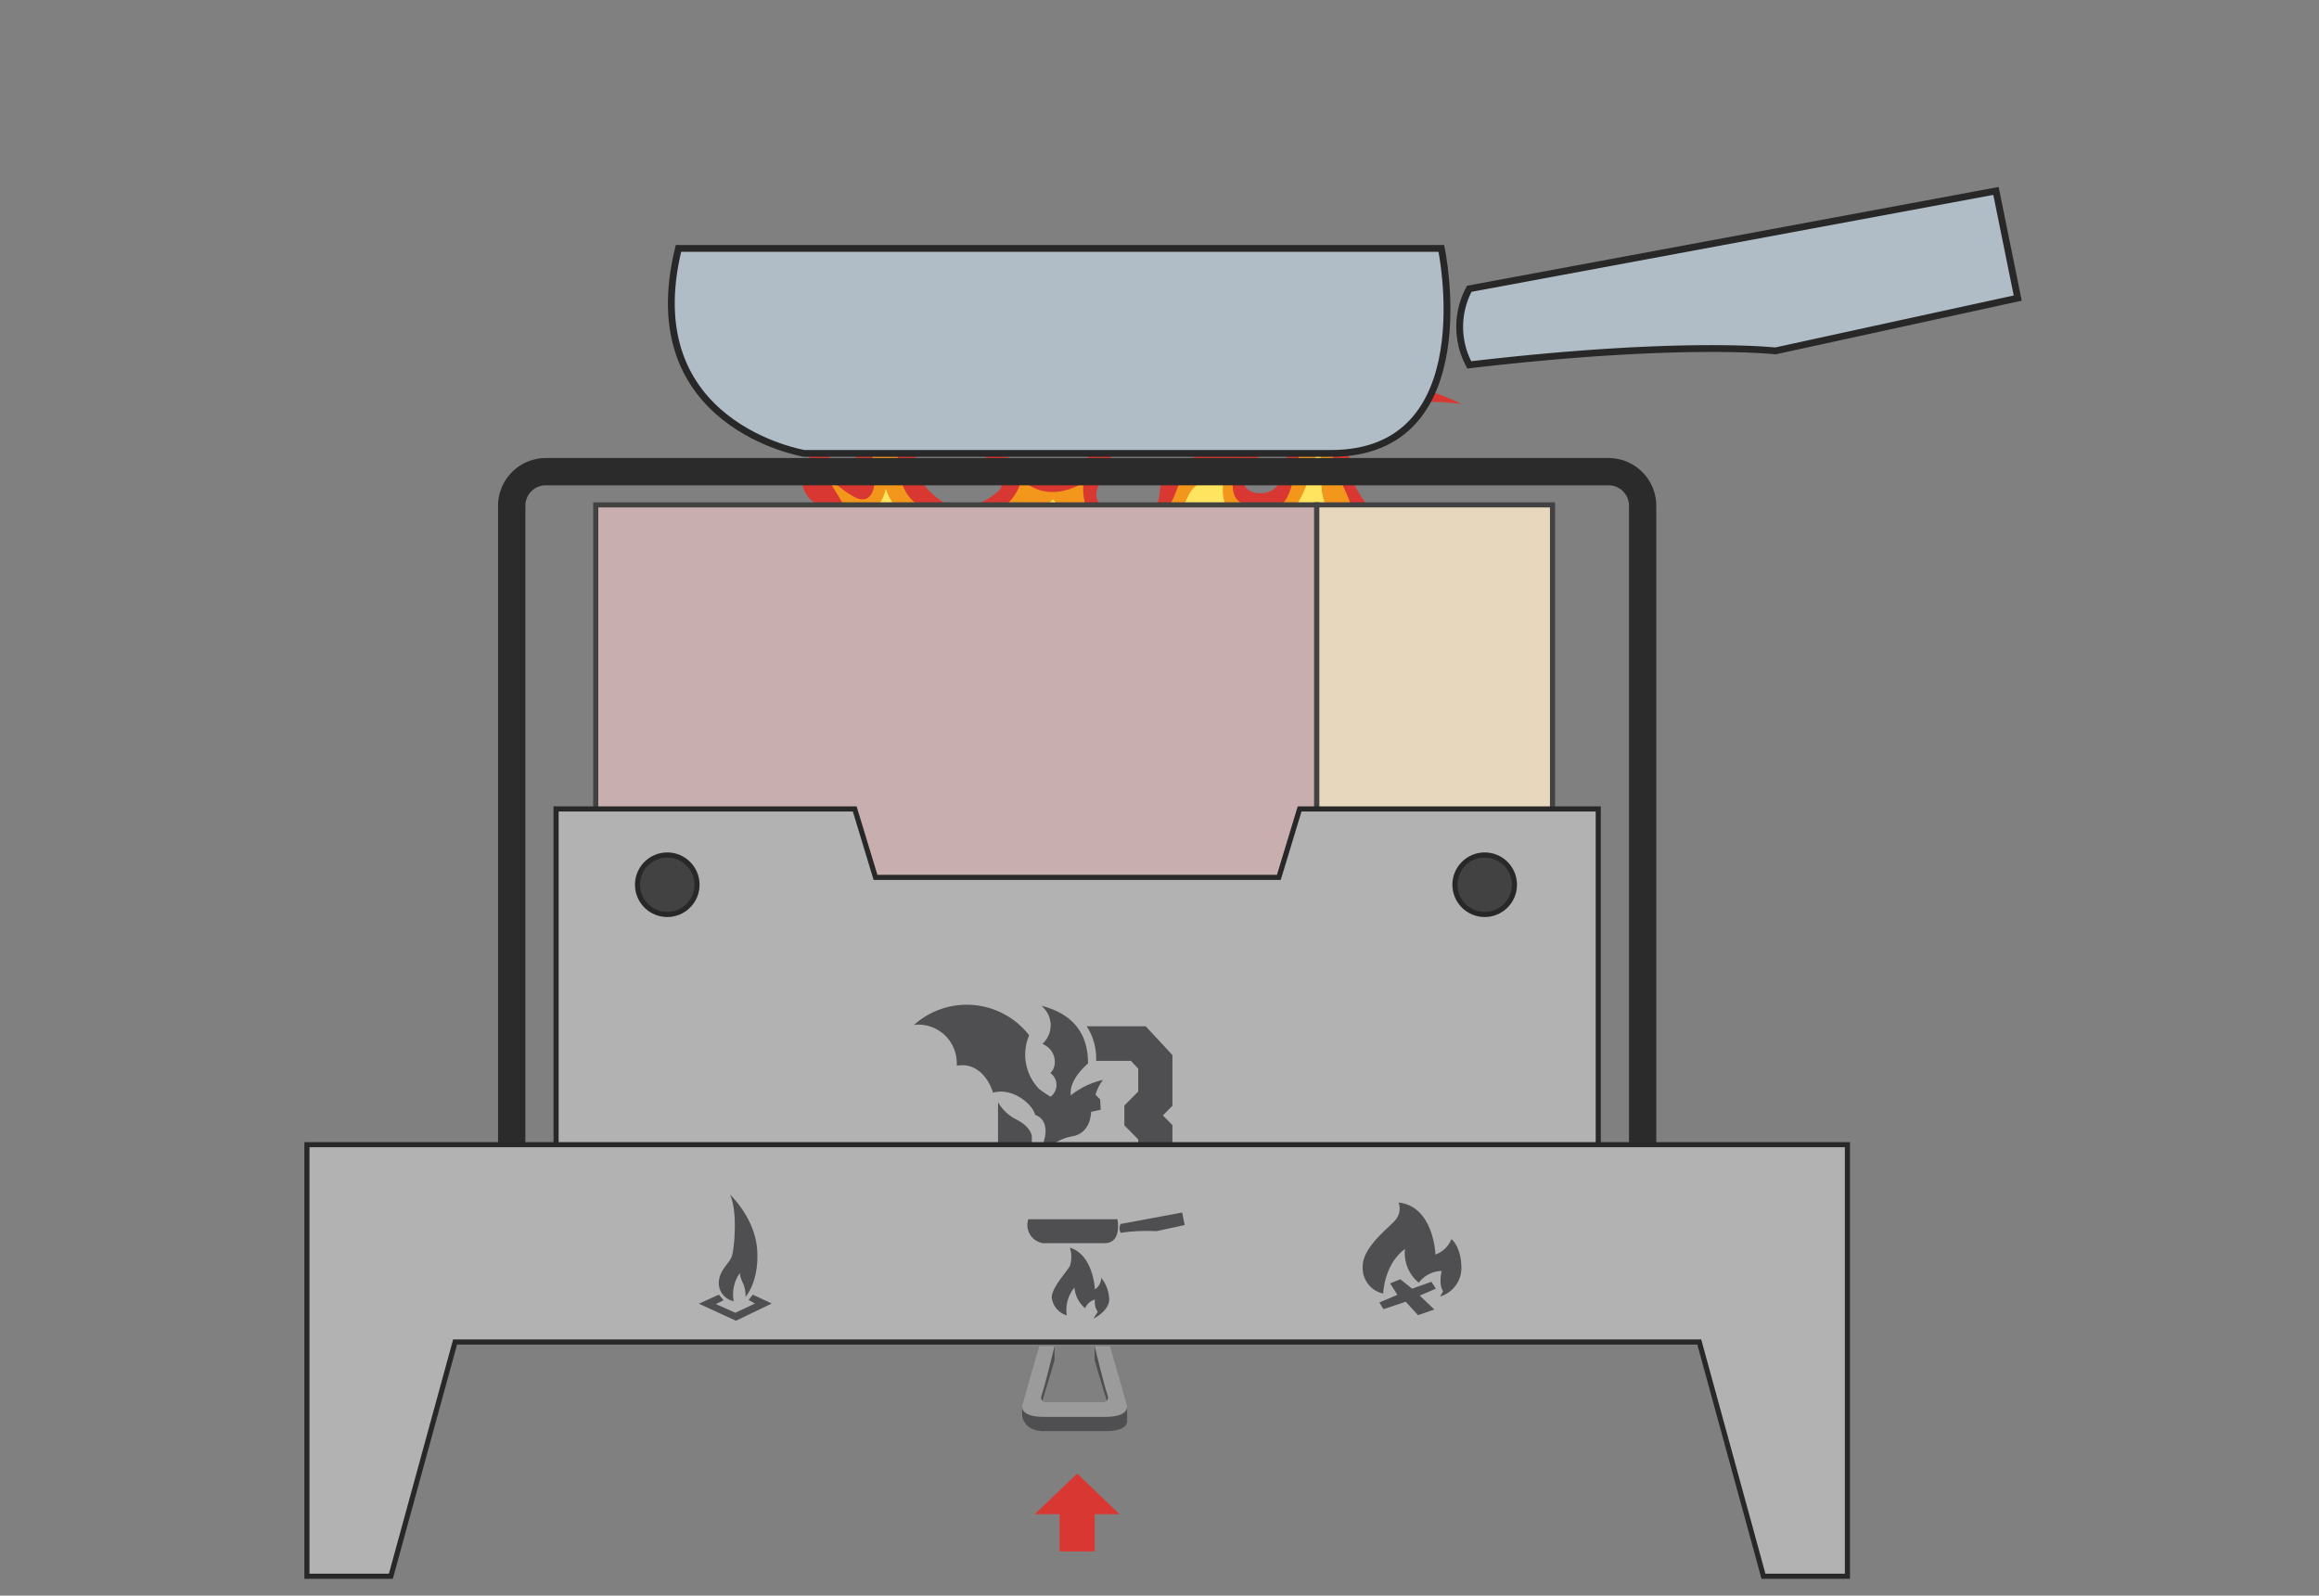 <svg xmlns="http://www.w3.org/2000/svg" width="340" height="234" viewBox="0 0 340 234">
  <rect x="0" y="0" width="340" height="234" fill="#808080" stroke="none"/>
  <g id="グループ_4981" data-name="グループ 4981" transform="translate(1478 2069)">
    <rect id="長方形_4486" data-name="長方形 4486" width="340" height="234" transform="translate(-1478 -2069)" fill="none"/>
    <g id="グループ_5074" data-name="グループ 5074" transform="translate(-1978.35 -3457.73)">
      <g id="グループ_5073" data-name="グループ 5073">
        <g id="グループ_5063" data-name="グループ 5063">
          <g id="グループ_5062" data-name="グループ 5062">
            <path id="パス_11753" data-name="パス 11753" d="M626.2,1457.139c.419,1.344.582,2.273-.915,2.216s-2-1.08-3.077-3.126-2.246-3.808-4.824-4.717c0,0,2.578,3.126,1.414,4.774a4.293,4.293,0,0,0,1,6.195c2.5,1.591,5.822,3.808,4.491,4.774s-3.909-.568-4.741-1.875a9.9,9.9,0,0,0,6.571,6.138c4.99,1.25,13.141,1.193,13.141,1.193s-1.913-3.012.582-3.3,8.234,1.7,9.482,2.159,6.487,1.251,6.487,1.251-.416-2.046,2.745-1.762,8.9,1.25,12.226.511,7.236-4.092,7.236-4.092l2,2.615,3.41-1.592,1.165,1.876,4.657-2.16s2.163,2.16-2.162,3.979a16.331,16.331,0,0,0,9.4-1.933c4.658-2.614,5.407-6.024,3.66-8.411s-3.077-6.081-.915-9.264,6.488-5.854,15.387-4.6a25.713,25.713,0,0,0-16.385-2.444c-9.731,1.592-9.315,9.492-9.232,10.685s-.749,4.717-3.66,4.831-3.41-2.387-1.829-3.808,3.493-4.206,1.746-6.649c0,0-1.247,3.58-4.741,4.148s-8.067,1.365-9.4,3.411.166,4.944-2.994,5.854-8.65-.455-6.571-4.377,3.161-6.422-1.58-9.434c0,0,1.248,6.138-1.664,7.786s-2.744,1.25-5.655-.455-8.9-2.671-8.9-2.671,5.323,3.922,2.828,6.025-5.9,3.182-8.567,1.079-4.241-4.319-2.994-8.3,2.163-6.764-1.5-10.628-12.143-6.991-12.143-6.991,8.733,6.309,7.486,9.378S624.289,1451,626.2,1457.139Z" fill="#d93832"/>
            <path id="パス_11754" data-name="パス 11754" d="M643.252,1453.5s-3.826.057-3.826-2.273a9.748,9.748,0,0,0-1.414-4.547s2.662.909,2.828,3.069S643.252,1453.5,643.252,1453.5Z" fill="#d93832"/>
            <path id="パス_11755" data-name="パス 11755" d="M683.451,1441.737s3.643.8,2.53,3a9.1,9.1,0,0,0-.836,4.613s-2.081-1.453-1.207-3.532A4.676,4.676,0,0,0,683.451,1441.737Z" fill="#d93832"/>
          </g>
          <path id="パス_11756" data-name="パス 11756" d="M690.785,1468.434s.437,2.3-.561,2.9c0,0,5.177-1.407,6.612-3.2s2.121-3.623,1.435-5.754-3.618-6.735-2.184-9.336,7.923-6.18,7.923-6.18-10.854-.341-12.289,4.859-1.809,10.145-3.743,11.168-5.739.3-6.55-1.321-.062-4.05,1.5-5.67c0,0-8.421.384-9.731,3.837s-2.183,6.138-8.608,6.18-5.365-6.436-5.365-6.436-4.99,3.453-9.107-.469c0,0-.873,5.2-7.174,5.541s-8.546-2-9.419-3.111-2.058-4.433-1.372-6.693-1.185-8.439-1.185-8.439-3.681,4.475-2.745,9.207,0,6.607-1.622,6.436-5.24-3.58-5.24-3.58,2.87,4.6,3.681,6.138,1.5,3.708.811,4.348,4.8,2.216,7.111,2.557,2.37-3.453,6.861-2.941,13.038,2.643,13.849,2.643,1.185-1.194,4.3-.9,8.359,1.534,11.852.255a50.867,50.867,0,0,0,8.3-4.475s2.246,2.728,2.558,2.685,4.429-1.108,4.429-1.108.124,1.364.312,1.364,4.366-1.961,4.366-1.961Z" fill="#f2971b"/>
          <path id="パス_11757" data-name="パス 11757" d="M692.4,1467.071l-.314,2.411s3.45-.75,3.372-3.269-1.411-4.232-1.333-6.161-.314-6.644-.314-6.644-2.038,9.805-4.861,10.555-6.116.8-8.155-.429-.784-5.947-.784-5.947-4.2,1.417-5.332,3.643c-.706,1.393-2.039,5.358-8,5.841s-8.076-1.018-8.939-1.822-2.979-3.268-2.979-3.268-4,3.857-11.449,3.8-9.174-.8-10.82-1.983a7.066,7.066,0,0,1-2.274-3.429s-.549,3.644-3.45,3.215a13.047,13.047,0,0,0,.941,4.126c.705,1.125,3.058,2.411,4,2.2s2.43-2.947,7.919-2.2,13.173,2.464,14.036,2.3,1.019-1.34,3.92-.7,9.174,1.393,10.743.482,9.331-4.929,9.331-4.929l3.45,1.554.157,1.018,3.92-.8.941.911,3.058-1.5S692.165,1465.785,692.4,1467.071Z" fill="#ffe45f"/>
        </g>
        <path id="パス_11758" data-name="パス 11758" d="M736.186,1579.147H580.374a7.008,7.008,0,0,1-7-7V1462.9a7.008,7.008,0,0,1,7-7H736.186a7.008,7.008,0,0,1,7,7v109.251A7.008,7.008,0,0,1,736.186,1579.147ZM580.374,1459.9a3,3,0,0,0-3,3v109.251a3,3,0,0,0,3,3H736.186a3,3,0,0,0,3-3V1462.9a3,3,0,0,0-3-3Z" fill="#2b2b2b"/>
        <g id="グループ_5071" data-name="グループ 5071">
          <rect id="長方形_4514" data-name="長方形 4514" width="105.714" height="70.416" transform="translate(587.695 1462.77)" fill="#c8aeae" stroke="#424242" stroke-width="0.75"/>
          <rect id="長方形_4515" data-name="長方形 4515" width="34.563" height="70.416" transform="translate(693.409 1462.77)" fill="#e7d8bd" stroke="#424242" stroke-width="0.75"/>
          <path id="パス_11759" data-name="パス 11759" d="M690.894,1507.361l-3.046,10.036H628.711l-3.046-10.036H581.878v52.857h152.8v-52.857Z" fill="#b2b2b2" stroke="#282828" stroke-miterlimit="10" stroke-width="0.75"/>
          <g id="グループ_5064" data-name="グループ 5064">
            <path id="パス_3054" data-name="パス 3054" d="M646.676,1550.375v14.765h4.956v-9.735s0-1.364-2.334-2.536A6.359,6.359,0,0,1,646.676,1550.375Z" fill="#4f4f51"/>
            <path id="パス_3055" data-name="パス 3055" d="M672.244,1543.45l-3.914-4.21h-8.648a8.656,8.656,0,0,1,1.378,5.063h5.1l1.071,1.153v3.349l-2.034,2.054v2.908l2.034,2.055v3.1l-1.071,1.153H652.944v5.062h15.385l3.914-4.209v-7.207l-1.4-1.411,1.4-1.411Z" fill="#4f4f51"/>
            <path id="パス_3056" data-name="パス 3056" d="M661.649,1549.958l-.682-.686a6.81,6.81,0,0,1,1.093-2.173,11.672,11.672,0,0,0-4.712,2.265c-.233-1.715,1.171-3.5,2.519-4.667.028-4.9-2.738-7.43-6.851-8.475a3.673,3.673,0,0,1,.611,5.11,3.551,3.551,0,0,1-.442.483c2.2.958,2.164,3.44,1.156,4.273a2.149,2.149,0,0,1,.044,3.473,14.371,14.371,0,0,1-1.676-1.123,7.215,7.215,0,0,1-1.471-7.872c-.119-.158-.242-.312-.369-.464a11.58,11.58,0,0,0-16.505-1.071,5.627,5.627,0,0,1,6.223,4.955,5.943,5.943,0,0,1,.042,1.033c2.586-.471,4.488,1.377,5.317,3.955,2.822-.817,5.8,1.666,6.164,3.247,2.272.838,1.347,3.616,1.347,3.616h.006a17.476,17.476,0,0,0-.519,2.5,7.279,7.279,0,0,1,4.876-3.016c2.533-.623,2.5-3.541,2.5-3.541l1.406-.294Z" fill="#4f4f51"/>
          </g>
          <path id="パス_11760" data-name="パス 11760" d="M545.35,1556.6v63.286h12.309l9.413-34.353H749.487l9.413,34.353h12.309V1556.6Z" fill="#b2b2b2" stroke="#282828" stroke-miterlimit="10" stroke-width="0.75"/>
          <g id="グループ_5065" data-name="グループ 5065">
            <circle id="楕円形_430" data-name="楕円形 430" cx="4.362" cy="4.362" r="4.362" transform="translate(593.819 1514.115)" fill="#424242" stroke="#282828" stroke-miterlimit="10" stroke-width="0.75"/>
            <circle id="楕円形_431" data-name="楕円形 431" cx="4.362" cy="4.362" r="4.362" transform="translate(713.666 1514.115)" fill="#424242" stroke="#282828" stroke-miterlimit="10" stroke-width="0.75"/>
          </g>
          <g id="グループ_5069" data-name="グループ 5069">
            <g id="グループ_5066" data-name="グループ 5066">
              <path id="パス_11761" data-name="パス 11761" d="M607.372,1563.913s3.67,3.405,3.989,8.086-1.7,6.914-1.7,6.914a5.112,5.112,0,0,0-.275-1.781c-.283-.506-.682-1.6-.5-1.782a5.316,5.316,0,0,0-.958,4.2,2.706,2.706,0,0,1-2.18-2.42c-.133-2.048,1.569-3.086,1.914-4.2S608.542,1566.36,607.372,1563.913Z" fill="#4f4f51"/>
              <path id="パス_11762" data-name="パス 11762" d="M610.107,1579.373l.616-.779,2.766,1.3-5.239,2.527-5.426-2.5,2.918-1.33.7.824-1.144.558,2.859,1.277,2.886-1.356Z" fill="#4f4f51"/>
            </g>
            <g id="グループ_5067" data-name="グループ 5067">
              <path id="パス_11763" data-name="パス 11763" d="M657.209,1571.706a4.312,4.312,0,0,1,0,2.686c-.533.958-2.66,3.165-2.66,4.628a3.094,3.094,0,0,0,2.207,2.606,5.169,5.169,0,0,1,1.117-4.069,4.536,4.536,0,0,0,1.569,3.032,2.153,2.153,0,0,1,1.463-1.277,2.273,2.273,0,0,0,.4,1.782l-.638,1.011s2.313-1.09,2.313-2.846a5.421,5.421,0,0,0-1.17-3.138,2.081,2.081,0,0,1-.931,1.7S660.666,1572.743,657.209,1571.706Z" fill="#4f4f51"/>
              <path id="パス_11764" data-name="パス 11764" d="M651.118,1567.53h13.058s.745,3.511-1.888,3.511h-9.016A2.686,2.686,0,0,1,651.118,1567.53Z" fill="#4f4f51"/>
              <path id="パス_11765" data-name="パス 11765" d="M664.655,1569.525a1.375,1.375,0,0,1,0-1.3l9.016-1.676.372,1.835-4.149.905A25.853,25.853,0,0,0,664.655,1569.525Z" fill="#4f4f51"/>
            </g>
            <g id="グループ_5068" data-name="グループ 5068">
              <path id="パス_11766" data-name="パス 11766" d="M705.412,1565.084a2.646,2.646,0,0,1-.506,2.606c-1.063,1.2-4.76,3.963-4.76,6.729a3.825,3.825,0,0,0,3.005,4.016s.107-4.282,3.192-6.543a5.618,5.618,0,0,0,2.021,4.947,4.382,4.382,0,0,1,3.351-1.729s-.479,2.022.213,2.979l-.426.771a4.369,4.369,0,0,0,3.112-4.1c0-3.218-1.463-4.308-1.463-4.308a4.02,4.02,0,0,1-2.34,2.261S710.571,1565.642,705.412,1565.084Z" fill="#4f4f51"/>
              <path id="パス_11767" data-name="パス 11767" d="M704.162,1576.945l1.489-.612,1.729,1.383,2.846-1.011.638,1.011-2.367,1.011,2.154,2.048-2.394.824-1.809-1.968-3.271,1.09-.585-.984,2.633-1.117Z" fill="#4f4f51"/>
            </g>
          </g>
          <g id="グループ_5070" data-name="グループ 5070">
            <path id="パス_11768" data-name="パス 11768" d="M665.6,1595.056h0a.963.963,0,0,0-.036-.313l-2.459-8.623h-2.269v2.09s1.235,4.2,1.786,5.923a.861.861,0,0,1-.467.216h-8.512a.862.862,0,0,1-.466-.216c.551-1.726,1.786-5.923,1.786-5.923v-2.09H652.7l-2.459,8.623a.961.961,0,0,0-.036.313h0v1.129h0c.016.508.416,2.424,3.222,2.424h8.957c2.823,0,3.211-.973,3.223-1.478v-.975h0Z" fill="#4f4f51"/>
            <path id="パス_11769" data-name="パス 11769" d="M665.565,1594.743l-2.459-8.623h-2.269s1.381,5.763,1.874,7.144c.28.784-.139,1.021-.555,1.085h-8.512c-.415-.064-.834-.3-.554-1.085.493-1.381,1.874-7.144,1.874-7.144H652.7l-2.459,8.623s-.626,1.776,3.186,1.776h8.957C666.191,1596.519,665.565,1594.743,665.565,1594.743Z" fill="#fff" opacity="0.43"/>
          </g>
        </g>
        <g id="グループ_5072" data-name="グループ 5072">
          <path id="パス_11770" data-name="パス 11770" d="M599.825,1425.158H711.669s6.378,30.068-16.173,30.068h-77.22S593.447,1451.126,599.825,1425.158Z" fill="#b0bdc6" stroke="#282828" stroke-miterlimit="10" stroke-width="1"/>
          <path id="パス_11771" data-name="パス 11771" d="M715.77,1442.242a11.769,11.769,0,0,1,0-11.162l77.22-14.35,3.189,15.717-35.535,7.745S746.749,1438.6,715.77,1442.242Z" fill="#b0bdc6" stroke="#282828" stroke-miterlimit="10" stroke-width="1"/>
        </g>
      </g>
      <path id="合体_6" data-name="合体 6" d="M655.7,1616.248v-5.458H652.06l3.109-2.98,3.11-2.98,3.109,2.98,3.109,2.98H660.86v5.458Z" fill="#d93832"/>
    </g>
  </g>
</svg>
